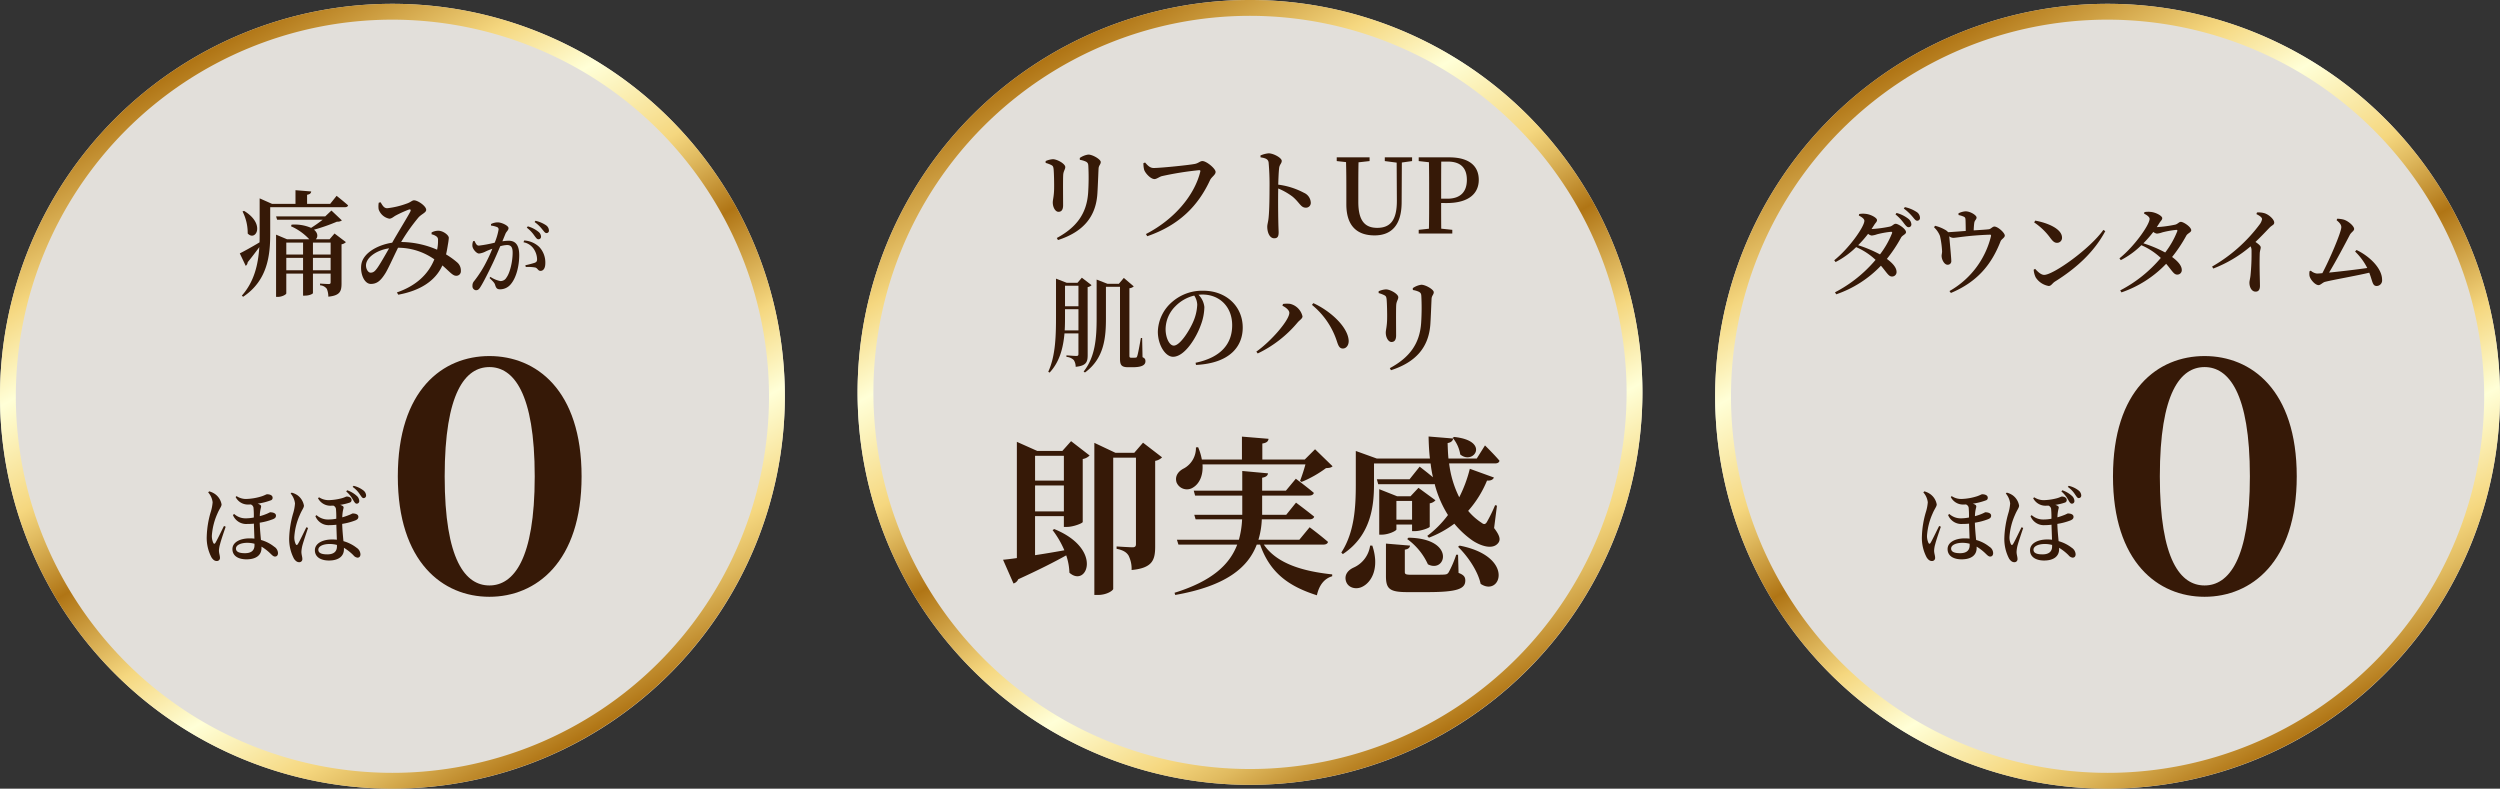 <svg xmlns="http://www.w3.org/2000/svg" xmlns:xlink="http://www.w3.org/1999/xlink" width="653" height="206" viewBox="0 0 653 206">
  <rect x="0" y="0" width="653" height="206" fill="#333333" stroke="none"/>
  <defs>
    <linearGradient id="linear-gradient" x1="0.75" y1="0.933" x2="0.25" y2="0.067" gradientUnits="objectBoundingBox">
      <stop offset="0" stop-color="#b07515"/>
      <stop offset="0.09" stop-color="#e0ba5f"/>
      <stop offset="0.14" stop-color="#f5d77f"/>
      <stop offset="0.26" stop-color="#ffffd7"/>
      <stop offset="0.36" stop-color="#f5d77f"/>
      <stop offset="0.49" stop-color="#b07515"/>
      <stop offset="0.57" stop-color="#e0ba5f"/>
      <stop offset="0.61" stop-color="#f5d77f"/>
      <stop offset="0.74" stop-color="#ffffd7"/>
      <stop offset="0.84" stop-color="#f5d77f"/>
      <stop offset="1" stop-color="#b07515"/>
    </linearGradient>
  </defs>
  <g id="mv-catch" transform="translate(-634 -713)">
    <g id="グループ_170" data-name="グループ 170" transform="translate(1 21)">
      <g id="グループ_167" data-name="グループ 167">
        <path id="パス_325" data-name="パス 325" d="M102.5,0A102.5,102.5,0,1,1,0,102.5,102.5,102.5,0,0,1,102.5,0Z" transform="translate(633 693)" fill="#e2dfda"/>
        <g id="_22736565" data-name="22736565" transform="translate(413.5 929.196)">
          <path id="パス_66" data-name="パス 66" d="M113,220A102.5,102.5,0,1,1,215.5,117.5,102.615,102.615,0,0,1,113,220Zm0-200.865A98.365,98.365,0,1,0,211.365,117.5,98.475,98.475,0,0,0,113,19.135Z" transform="translate(209 -251.196)" fill="url(#linear-gradient)"/>
        </g>
      </g>
      <path id="パス_324" data-name="パス 324" d="M-39.65-19.77a12.349,12.349,0,0,1,1.35,5.76c2.07,2.19,4.77-2.46-.96-5.91ZM-21.26-4.41V-7.65h4.62v3.24Zm-6.96,0V-7.65h4.38v3.24Zm4.38-7.23v3.12h-4.38v-3.12Zm7.2,0v3.12h-4.62v-3.12Zm-.27-.87h-3.6c.57-.54.6-1.62-.48-2.49a47.733,47.733,0,0,0,6-2.1,1.907,1.907,0,0,0,1.29-.33l-2.73-2.58-1.62,1.53H-30.89l.27.87h11.91a36.491,36.491,0,0,1-3.03,2.13,10.785,10.785,0,0,0-5.1-.84l-.15.42a14.565,14.565,0,0,1,4.77,3.39h-5.82l-2.85-1.2V2.55h.42c1.14,0,2.25-.63,2.25-.93V-3.54h4.38V2.22h.45c1.32,0,2.13-.51,2.13-.66v-5.1h4.62v2.22c0,.36-.09.51-.54.51-.42,0-2.22-.12-2.22-.12v.45a2.376,2.376,0,0,1,1.77.93,5.434,5.434,0,0,1,.39,2.04c3.09-.3,3.45-1.44,3.45-3.48v-10.2a2.021,2.021,0,0,0,1.14-.57l-2.97-2.25Zm.15-9.24h-6.03v-2.37c.81-.15,1.02-.45,1.08-.87l-4.11-.33v3.57h-6.12l-3.24-1.44v9.21c0,.75,0,1.53-.03,2.28-2.19,1.32-4.29,2.46-5.16,2.88l1.56,3.27a1.391,1.391,0,0,0,.51-.96c1.2-1.47,2.22-2.85,3.03-3.93-.3,4.56-1.32,9-4.56,12.66l.33.3c6.51-4.32,7.08-11.07,7.08-16.5v-6.9h19.53c.42,0,.72-.15.81-.48-1.17-1.05-3-2.49-3-2.49ZM-4.4-5.07c-.66.93-1.08,1.29-1.8,1.29-.75,0-1.41-1.29-1.14-2.43.42-1.8,2.91-3.48,5.97-3.93C-2.36-8.4-3.68-6.09-4.4-5.07ZM9.73-13.8a3.2,3.2,0,0,1,1.2.51,1.02,1.02,0,0,1,.48.99,10.337,10.337,0,0,1-.24,2.52,24.147,24.147,0,0,0-9.39-2.01,48.706,48.706,0,0,1,4.56-6.45c.81-.87,1.98-1.23,1.98-1.95,0-.99-2.19-2.49-3.18-2.49-.51,0-.84.51-1.95.87a21.608,21.608,0,0,1-5.04,1.2c-.87,0-1.23-.72-1.74-1.56l-.48.12a5.466,5.466,0,0,0-.03,1.71,3.7,3.7,0,0,0,2.79,2.46c.6,0,1.11-.51,1.59-.78a29.828,29.828,0,0,1,3.48-1.59c.45-.15.66.03.39.57C3.58-18.54.91-14.22-.56-11.61c-3.72.57-7.62,2.64-8.07,5.73-.33,2.31.75,5.04,2.49,5.04,1.53,0,2.49-.78,3.57-2.43.78-1.08,2.28-4.5,3.54-7.02a16.446,16.446,0,0,1,9.48,3.03C8.86-3.33,5.65-.33.67,1.38l.36.6C6.67.93,10.69-1.56,12.55-5.67c1.8,1.53,2.67,2.7,3.57,2.7a1.177,1.177,0,0,0,1.26-1.26,2.778,2.778,0,0,0-.99-2.25,20.762,20.762,0,0,0-2.88-2.07c.24-1.02.39-1.98.48-2.55a15.349,15.349,0,0,0,.24-1.77c0-.72-1.44-1.8-2.64-1.86a3.634,3.634,0,0,0-1.86.45ZM34.6-15.532a8.992,8.992,0,0,1,2,2.112c.4.528.66.924,1.034.924a.664.664,0,0,0,.682-.7,1.691,1.691,0,0,0-.7-1.276,7.812,7.812,0,0,0-2.75-1.408ZM29.01-13.9c.264-.66.814-.946.814-1.518,0-.66-1.848-1.5-2.816-1.5a3.868,3.868,0,0,0-1.76.44v.4a6,6,0,0,1,1.65.418.638.638,0,0,1,.33.638,15.821,15.821,0,0,1-1.012,3.41,33.083,33.083,0,0,1-4.136.77c-.594,0-.814-.572-1.144-1.232l-.352.066a2.779,2.779,0,0,0-.176,1.408c.176.814,1.1,1.826,1.716,1.826a4.946,4.946,0,0,0,1.782-.572c.418-.2,1.034-.44,1.694-.682C25.182-9,24.72-7.942,24.236-7a29.718,29.718,0,0,1-3.388,5.412,1.728,1.728,0,0,0-.44,1.254,1.038,1.038,0,0,0,.9,1.144c.484,0,.792-.2,1.21-.9.858-1.364,2.112-3.894,3.212-6.2.616-1.3,1.32-2.948,1.936-4.4A7.8,7.8,0,0,1,29.428-11c1.1,0,1.474.638,1.474,2,0,2.332-.7,5.28-1.606,6.49a1.759,1.759,0,0,1-1.606.924,7.189,7.189,0,0,1-2.6-1.1l-.22.308c1.144,1.1,1.3,1.342,1.43,1.716.264.9.506,1.232,1.32,1.232A3.609,3.609,0,0,0,30.4-.748c1.474-1.716,2.222-4.84,2.222-7.59,0-2.794-1.078-3.784-2.772-3.784a11.231,11.231,0,0,0-1.628.154Zm4.73,2.178A4.134,4.134,0,0,1,36.468-9.9a5.061,5.061,0,0,1,.814,2.53c.022.594-.132.814-.616,1.012a23.638,23.638,0,0,1-2.442.638l.11.462a10.859,10.859,0,0,1,2.486.132c.682.22.682.88,1.386.88.836-.022,1.232-.88,1.232-2a5.923,5.923,0,0,0-1.584-4.246,6.224,6.224,0,0,0-3.938-1.694Zm2.9-5.28a9.385,9.385,0,0,1,2,1.914c.462.528.7.968,1.1.968a.621.621,0,0,0,.638-.7,1.711,1.711,0,0,0-.792-1.364,8.034,8.034,0,0,0-2.728-1.144Z" transform="translate(736 767)" fill="#361907"/>
      <g id="グループ_168" data-name="グループ 168" transform="translate(6.91 0.44)">
        <path id="パス_71" data-name="パス 71" d="M-11.76-30c0-22,5.44-28.56,11.68-28.56S11.76-51.92,11.76-30C11.76-8.16,6.16-1.52-.08-1.52S-11.76-8.08-11.76-30ZM-.08-61.44C-12.24-61.44-24-52.64-24-30-24-7.6-12.24,1.44-.08,1.44S24-7.6,24-30C24-52.64,12.08-61.44-.08-61.44Z" transform="translate(754 846)" fill="#361907"/>
        <path id="パス_70" data-name="パス 70" d="M-19.536-16.83a4.718,4.718,0,0,1,1.166,2.574,11.548,11.548,0,0,1-.55,2.728,24.913,24.913,0,0,0-.99,6.2,10.9,10.9,0,0,0,1.254,5.5c.484.726.924.924,1.342.924a.8.8,0,0,0,.858-.88c0-.55-.264-1.1-.264-1.87a7.267,7.267,0,0,1,.308-1.716c.264-1.056,1.012-3.212,1.452-4.488l-.44-.2c-.594,1.144-1.826,3.762-2.266,4.444-.176.286-.4.264-.55-.066a4.257,4.257,0,0,1-.352-1.914,16.811,16.811,0,0,1,1.43-5.654c.572-1.364,1.1-1.87,1.1-2.442a4.187,4.187,0,0,0-1.65-2.662,4.944,4.944,0,0,0-1.584-.748Zm12.1,13.816c0,1.32-.814,2.068-2.486,2.068-1.54,0-2.354-.374-2.354-1.21,0-1.012,1.5-1.5,2.9-1.5a7.187,7.187,0,0,1,1.936.242ZM-12.364-15.62a3.579,3.579,0,0,0,3.476,1.958,3.406,3.406,0,0,0,.462-.022,1.092,1.092,0,0,1,.726.814,21.729,21.729,0,0,1,.088,2.6,11.128,11.128,0,0,1-2.112.22A4.417,4.417,0,0,1-12.76-11.2l-.308.286A3.736,3.736,0,0,0-9.328-8.58,15.327,15.327,0,0,0-7.59-8.668c.022,1.1.088,2.53.132,3.916A11.254,11.254,0,0,0-8.69-4.818c-2.552,0-4.51,1.034-4.51,2.794C-13.2-.176-11.572.66-9.526.66-6.952.66-5.61-.484-5.61-2.288v-.374A12.91,12.91,0,0,1-3.146-.726c.352.33.66.66,1.078.66.506,0,.77-.4.77-.9a2.033,2.033,0,0,0-.99-1.672A9.658,9.658,0,0,0-5.742-4.4c-.132-1.32-.286-2.926-.33-4.51a16.4,16.4,0,0,0,3.41-.9c.638-.242.836-.528.836-.946,0-.792-1.166-.88-1.5-.88-.11,0-.352.176-.9.4a12.612,12.612,0,0,1-1.826.616A8.718,8.718,0,0,1-5.764-12.8c.11-.4.088-.616-.242-.814a2.261,2.261,0,0,0-.616-.264,16.926,16.926,0,0,0,3.454-.88.652.652,0,0,0,.462-.682c0-.66-.77-.9-1.452-.9-.2,0-.528.242-1.3.506a14.851,14.851,0,0,1-4.18.726,4.5,4.5,0,0,1-2.486-.748Zm28.886-1.452a7.617,7.617,0,0,1,1.76,2.156c.352.594.572,1.012.946,1.034a.656.656,0,0,0,.7-.7,1.848,1.848,0,0,0-.616-1.3,7.1,7.1,0,0,0-2.552-1.5ZM2-16.544a4.834,4.834,0,0,1,1.144,2.6,11.73,11.73,0,0,1-.528,2.728,25.987,25.987,0,0,0-.99,6.2A11.059,11.059,0,0,0,2.882.506c.484.7.924.9,1.342.9A.786.786,0,0,0,5.06.528c0-.55-.242-1.078-.242-1.848A8.44,8.44,0,0,1,5.1-3.058C5.39-4.092,6.116-6.27,6.556-7.546l-.44-.176C5.544-6.578,4.312-3.96,3.872-3.3c-.2.308-.4.264-.55-.044A4.137,4.137,0,0,1,2.97-5.28,16.811,16.811,0,0,1,4.4-10.934c.572-1.364,1.078-1.87,1.078-2.442A4.209,4.209,0,0,0,3.85-16.038a4.827,4.827,0,0,0-1.584-.726ZM14.1-2.706c0,1.32-.836,2.068-2.508,2.068-1.54,0-2.354-.374-2.354-1.21,0-1.034,1.518-1.5,2.926-1.5A7.187,7.187,0,0,1,14.1-3.1ZM9.152-15.312a3.63,3.63,0,0,0,3.5,1.958,3.729,3.729,0,0,0,.484-.022,1.106,1.106,0,0,1,.7.814,22.129,22.129,0,0,1,.088,2.618,11.3,11.3,0,0,1-2.112.2A4.517,4.517,0,0,1,8.756-10.89l-.286.264a3.709,3.709,0,0,0,3.74,2.354,15.36,15.36,0,0,0,1.738-.11c.022,1.1.088,2.53.132,3.916a11.254,11.254,0,0,0-1.232-.066c-2.552,0-4.51,1.056-4.51,2.816C8.338.11,9.966.968,12.012.968c2.574,0,3.916-1.166,3.916-2.948v-.374A12.91,12.91,0,0,1,18.392-.418,1.6,1.6,0,0,0,19.47.22c.506,0,.77-.374.77-.88a2.154,2.154,0,0,0-.99-1.694A10.038,10.038,0,0,0,15.8-4.092c-.132-1.342-.286-2.926-.33-4.51a16.4,16.4,0,0,0,3.41-.9c.638-.264.814-.55.814-.946,0-.814-1.166-.88-1.474-.88-.11,0-.352.176-.924.4a18.841,18.841,0,0,1-1.8.616,9.816,9.816,0,0,1,.264-2.178c.132-.418.11-.638-.22-.814a2.261,2.261,0,0,0-.616-.264,13.643,13.643,0,0,0,2.508-.594.669.669,0,0,0,.484-.682c0-.572-.594-.9-1.276-.9-.2,0-.506.242-1.342.462a14.955,14.955,0,0,1-3.41.484,4.671,4.671,0,0,1-2.464-.748Zm9.042-2.948A6.9,6.9,0,0,1,20.086-16.3c.374.528.594.946.946.968a.664.664,0,0,0,.682-.7,1.757,1.757,0,0,0-.7-1.3,6.527,6.527,0,0,0-2.574-1.21Z" transform="translate(700 837)" fill="#361907"/>
      </g>
    </g>
    <g id="グループ_171" data-name="グループ 171" transform="translate(1 21)">
      <g id="グループ_166" data-name="グループ 166" transform="translate(-1 -8)">
        <path id="パス_323" data-name="パス 323" d="M102.5,0A102.5,102.5,0,1,1,0,102.5,102.5,102.5,0,0,1,102.5,0Z" transform="translate(858 700)" fill="#e2dfda"/>
        <g id="_22736565-2" data-name="22736565" transform="translate(638.5 936.196)">
          <path id="パス_66-2" data-name="パス 66" d="M113,220A102.5,102.5,0,1,1,215.5,117.5,102.615,102.615,0,0,1,113,220Zm0-200.865A98.365,98.365,0,1,0,211.365,117.5,98.475,98.475,0,0,0,113,19.135Z" transform="translate(209 -251.196)" fill="url(#linear-gradient)"/>
        </g>
      </g>
      <path id="パス_67" data-name="パス 67" d="M-56.76-17.908v-6.776h7.524v6.776Zm7.524-14.52v6.468H-56.76v-6.468Zm-.4-1.276h-6.556l-5.324-2.376V-5.72c-1.5.22-2.728.352-3.608.44l2.728,6.2a1.9,1.9,0,0,0,1.232-1.1c5.5-2.508,9.548-4.576,12.54-6.248a15.464,15.464,0,0,1,.836,4.532c4.532,4.048,8.932-6.16-3.96-11.4l-.44.264a24.5,24.5,0,0,1,3.08,5.28c-2.684.484-5.28.924-7.656,1.276V-16.676h7.524v2.816h.836c1.584,0,4-.924,4.092-1.276V-31.592a3.28,3.28,0,0,0,1.8-.924l-4.84-3.74Zm21.076-2.156-2.288,2.64h-4.928l-5.5-2.6V3.916h.88c2.508,0,4.048-1.232,4.048-1.584V-31.944h5.94V-9.372c0,.572-.22.836-.88.836-.792,0-4.18-.22-4.18-.22v.616c1.76.352,2.6.924,3.124,1.76A7.7,7.7,0,0,1-31.548-2.6c5.456-.528,6.16-2.6,6.16-6.16V-31.108a3.28,3.28,0,0,0,1.8-.924ZM13.86-30.184a45.127,45.127,0,0,1-1.408,4.312l.4.264a29.71,29.71,0,0,0,6.38-3.608c.924-.044,1.364-.132,1.716-.484l-4.576-4.444L13.684-31.46H2.6v-4.18c1.188-.176,1.54-.616,1.628-1.232l-6.952-.572v5.984H-13.2a14.622,14.622,0,0,0-.968-3.212l-.572.044a6.076,6.076,0,0,1-3.08,5.456c-1.452.7-2.508,1.98-1.98,3.7a2.93,2.93,0,0,0,4.312,1.32c1.54-.924,2.684-2.992,2.464-6.028ZM18.524-9.24c.66,0,1.1-.22,1.232-.7-1.848-1.628-4.8-3.828-4.8-3.828l-2.684,3.256H1.584a21.387,21.387,0,0,0,.88-5.324H14.916c.616,0,1.1-.22,1.232-.7C14.3-18.04,11.4-20.2,11.4-20.2L8.844-17.028H2.552v-5.016H14.828c.616,0,1.1-.22,1.232-.7-1.8-1.54-4.708-3.7-4.708-3.7l-2.6,3.124h-6.2v-3.388c1.1-.176,1.452-.616,1.54-1.144l-6.732-.616v5.148H-15.312l.352,1.276H-2.64v5.016H-15.18l.352,1.188H-2.684a23.591,23.591,0,0,1-.836,5.324H-19.712l.4,1.276H-3.96C-5.9-4.092-10.428.264-20.328,3.344l.176.572C-6.908,1.584-1.144-3.212,1.144-9.24h.88C4.62-1.8,9.548,1.672,16.852,4c.572-2.6,1.892-4.356,4-4.972v-.484C13.464-2.244,6.468-4.136,2.992-9.24Zm33.792-27.9A9.034,9.034,0,0,1,54.3-32.78c3.476,2.9,7.92-3.564-1.584-4.576ZM30.756-8.976a7.386,7.386,0,0,1-4.268,5.72c-1.5.66-2.552,1.936-2.024,3.608.572,1.8,2.772,2.244,4.356,1.364,2.464-1.276,4.4-5.06,2.508-10.692Zm15.356-2.068A27.142,27.142,0,0,0,52.756-14.7a24.066,24.066,0,0,0,4.62,4.312c1.98,1.364,5.368,2.684,6.864.7.616-.836.44-1.848-1.1-3.872l.748-5.852-.484-.132a39.062,39.062,0,0,1-2.2,4.488c-.4.572-.748.572-1.32.132a16,16,0,0,1-3.52-3.124,27.927,27.927,0,0,0,4.928-7.92c1.012.088,1.584-.264,1.8-.792L56.8-29.04A34.668,34.668,0,0,1,54.032-21.6a27.15,27.15,0,0,1-2.64-8.844H63.4c.616,0,1.056-.22,1.144-.7-1.32-1.584-3.784-4-3.784-4l-2.156,3.432H51.216c-.132-1.364-.176-2.684-.22-4.048,1.012-.176,1.364-.66,1.452-1.188l-6.424-.528c.044,1.98.132,3.872.352,5.764H32.516l-5.5-1.98v8.58c0,5.764-.264,12.54-3.784,17.952l.4.4c7.524-4.972,8.14-12.936,8.14-18.348v-5.324H46.552a32.5,32.5,0,0,0,.616,3.608c-1.672-1.408-3.476-2.772-3.476-2.772l-2.64,3.3H32.516l.352,1.276H47.212a1.218,1.218,0,0,0,.4-.044,28.875,28.875,0,0,0,3.476,8.1,26.523,26.523,0,0,1-5.412,5.456Zm-5.676.352a16.653,16.653,0,0,1,5.412,6.6c4.752,2.464,7.348-6.732-5.06-6.952Zm1.276-9.944v4.884H37.62v-4.884Zm-4.092,6.16h4.092v1.716H42.5c1.452,0,3.784-.836,3.828-1.144V-20.02a2.517,2.517,0,0,0,1.5-.792l-4.444-3.256-2.068,2.2H37.8l-4.664-1.848v11.88h.616c1.848,0,3.872-1.012,3.872-1.364ZM53.724-6.6H53.24a26.821,26.821,0,0,1-1.98,4.62c-.308.44-.528.528-1.188.572-.616.044-2.156.044-3.828.044H41.492c-1.5,0-1.672-.176-1.672-.748V-7.92c.88-.132,1.276-.484,1.364-1.056L34.892-9.5v8.492c0,3.344.968,4.18,5.588,4.18h5.192c7.964,0,9.944-.88,9.944-3.036,0-.88-.352-1.452-1.76-1.98Zm0-2.068c2.508,2.464,5.148,6.248,5.9,9.68,5.236,3.564,9.108-7.128-5.5-9.988Z" transform="translate(960.12 843.488)" fill="#361907"/>
      <path id="パス_320" data-name="パス 320" d="M-40.352-10.611c.108-1.647.216-4.779.3-6.372.054-.837.567-1.053.567-1.7,0-.7-2.133-1.944-3.24-1.944a5.132,5.132,0,0,0-2.241.891l.027.486a5.805,5.805,0,0,1,1.62.486c.513.3.567.621.594,1.188a60.2,60.2,0,0,1-.054,6.939c-.378,5.427-3.024,9.018-8.181,11.8l.3.54C-44.239-.378-40.7-4.212-40.352-10.611Zm-12.015-7.263c.405.216.486.432.567,1.026.108,1.053.162,3.807.135,5.1-.027,2.025-.351,2.916-.351,3.618,0,1.323.7,2.457,1.485,2.457.729,0,1.215-.459,1.215-1.728,0-1.512-.054-6.777.027-7.938.081-1.053.54-1.4.54-2.025,0-.864-2.133-2.052-3.24-2.052a5.589,5.589,0,0,0-1.89.486v.486A7.416,7.416,0,0,1-52.367-17.874Zm24.462-.675-.432.162a6.5,6.5,0,0,0,.189,1.728c.27.864,1.674,2.43,2.7,2.43.567,0,1.242-.567,1.89-.756a81.747,81.747,0,0,1,9.774-1.566c.243,0,.378.081.3.378-1.485,6.1-6.669,12.42-14.2,16.308l.351.567c8.424-2.916,13.311-7.992,16.389-14.634.4-.864,1.458-1.377,1.458-2.16,0-.864-2.376-2.835-3.429-2.835-.648,0-.972.513-1.917.729-1.377.3-8.937,1.08-10.827,1.08C-26.662-17.118-27.283-17.847-27.9-18.549ZM2.255-19.9c1.242.189,1.971.432,2.106,1.323A65.789,65.789,0,0,1,4.6-11.907c0,1.809-.027,5.778-.243,7.776C4.253-3,4.01-2.43,4.01-1.782c0,1.539.648,3.024,1.809,3.024.864,0,1.161-.459,1.161-1.566,0-.405-.054-1.269-.081-2.592-.054-2.565-.081-6.48-.027-8.856a17.075,17.075,0,0,1,3.78,2.16c1.89,1.62,2.106,2.862,3.456,2.862A1.255,1.255,0,0,0,15.377-8.1a2.951,2.951,0,0,0-1.782-2.538,19.5,19.5,0,0,0-6.723-2.133c.054-1.566.108-3.24.243-4.374.135-.945.675-1.161.675-1.836,0-.783-2.16-1.971-3.429-1.971a6.79,6.79,0,0,0-2.133.567Zm39.582,0H34.709v.972l3.1.405.054,9.882c.027,5.184-1.728,7.155-5.13,7.155-3.1,0-4.941-1.7-4.941-6.777v-2.457c0-2.673,0-5.292.054-7.884l2.889-.324V-19.9H22.154v.972l2.43.27c.081,2.646.081,5.319.081,7.938v3.078c0,5.832,2.97,8.127,7.371,8.127,4.293,0,7.047-2.538,7.074-8.613l.054-10.422,2.673-.378Zm9.342,1.107c3.375,0,4.968,1.7,4.968,4.779,0,2.916-1.485,4.914-5.1,4.914h-1.62v-1.539c0-2.781,0-5.481.027-8.154ZM50.854-7.965c6.075,0,8.4-2.727,8.4-6.048,0-3.591-2.457-5.886-7.722-5.886H43.565v.972l2.673.3c.054,2.646.054,5.346.054,7.992v1.377c0,2.7,0,5.373-.054,7.992l-2.673.3V0H52.34V-.972l-2.889-.3c-.027-2.322-.027-4.536-.027-6.7Z" transform="translate(960 753)" fill="#361907"/>
      <path id="パス_319" data-name="パス 319" d="M-48.9-8.694c.081-1.377.081-2.727.081-4v-1.539h3.51v5.535Zm3.591-11.664v5.346h-3.51v-5.346Zm2.4.351a1.819,1.819,0,0,0,1.026-.513l-2.538-1.944-1.134,1.323h-2.835l-2.781-1.08v9.558c0,5.049-.054,10.476-2.025,14.769l.351.216c2.7-2.889,3.564-6.615,3.888-10.233h3.645v5.346c0,.378-.108.54-.54.54-.459,0-2.592-.162-2.592-.162v.405a3.021,3.021,0,0,1,1.917.837A3.238,3.238,0,0,1-46.035.81C-43.227.54-42.9-.486-42.9-2.268ZM-28.674-6.723H-29c-.324,1.836-.756,4.239-.972,4.779-.108.3-.216.351-.351.351a3.826,3.826,0,0,1-.621.027h-.621c-.378,0-.432-.162-.432-.567V-19.71a1.934,1.934,0,0,0,1.134-.486l-2.592-2.214-1.3,1.539h-2.97l-2.835-1.107v10.044c0,5.157-.324,10.125-3.4,13.986l.351.243c5.1-3.726,5.481-9.288,5.481-14.229v-8.154h3.672V-1.323c0,1.593.324,2.241,2.106,2.241h1.215c2.43,0,3.321-.594,3.321-1.539,0-.513-.108-.783-.756-1.08Zm14.391-8.667a12.378,12.378,0,0,1-1.107,4.563c-.945,2.16-3.375,6.1-5.022,6.1-1.107,0-2.133-1.971-2.133-4.32a8.532,8.532,0,0,1,2.565-5.967,10.207,10.207,0,0,1,4.914-2.781A4.545,4.545,0,0,1-14.283-15.39ZM-14.607.324C-5.67-.135-2.4-4.59-2.4-9.423c0-5.616-4.374-9.639-10.287-9.639A11.914,11.914,0,0,0-20.763-16.2,10.6,10.6,0,0,0-24.57-8.37c0,3.456,1.944,6.561,3.969,6.561,3.051,0,6.129-5.049,7.29-8.4a13.757,13.757,0,0,0,.891-4.59,5.3,5.3,0,0,0-1.539-3.213c.351-.027.7-.054,1.026-.054,4.428,0,7.776,3.132,7.776,8.019,0,4.779-2.835,8.4-9.558,9.8ZM9.774-13.284c0,1.89-4.7,7.371-8.613,10.125l.351.486a31.028,31.028,0,0,0,10.4-8.073c.567-.675,1.3-1.026,1.3-1.62A4.365,4.365,0,0,0,9.99-15.633a7.044,7.044,0,0,0-1.863.027l-.162.459C8.856-14.715,9.774-13.986,9.774-13.284ZM25.272-6.1c-.27-3.645-4.941-7.776-9.234-9.72l-.351.459a20.363,20.363,0,0,1,6.48,9.423c.405,1.242.7,2,1.647,1.971C24.7-4,25.353-4.914,25.272-6.1Zm21.357-4.509c.108-1.647.216-4.779.3-6.372.054-.837.567-1.053.567-1.7,0-.7-2.133-1.944-3.24-1.944a5.132,5.132,0,0,0-2.241.891l.027.486a5.805,5.805,0,0,1,1.62.486c.513.3.567.621.594,1.188a60.2,60.2,0,0,1-.054,6.939c-.378,5.427-3.024,9.018-8.181,11.8l.3.54C42.741-.378,46.278-4.212,46.629-10.611ZM34.614-17.874c.405.216.486.432.567,1.026.108,1.053.162,3.807.135,5.1-.027,2.025-.351,2.916-.351,3.618,0,1.323.7,2.457,1.485,2.457.729,0,1.215-.459,1.215-1.728,0-1.512-.054-6.777.027-7.938.081-1.053.54-1.4.54-2.025,0-.864-2.133-2.052-3.24-2.052a5.589,5.589,0,0,0-1.89.486v.486A7.416,7.416,0,0,1,34.614-17.874Z" transform="translate(960 787)" fill="#361907"/>
    </g>
    <g id="グループ_172" data-name="グループ 172" transform="translate(1 21)">
      <g id="グループ_165" data-name="グループ 165">
        <path id="パス_322" data-name="パス 322" d="M102.5,0A102.5,102.5,0,1,1,0,102.5,102.5,102.5,0,0,1,102.5,0Z" transform="translate(1081 693)" fill="#e2dfda"/>
        <g id="_22736565-3" data-name="22736565" transform="translate(861.5 929.196)">
          <path id="パス_66-3" data-name="パス 66" d="M113,220A102.5,102.5,0,1,1,215.5,117.5,102.615,102.615,0,0,1,113,220Zm0-200.865A98.365,98.365,0,1,0,211.365,117.5,98.475,98.475,0,0,0,113,19.135Z" transform="translate(209 -251.196)" fill="url(#linear-gradient)"/>
        </g>
      </g>
      <path id="パス_321" data-name="パス 321" d="M-56.825-14.025A22.985,22.985,0,0,1-59.95-8.55a33.238,33.238,0,0,0-5.7-2.4,31.623,31.623,0,0,0,2.6-2.975,1.942,1.942,0,0,0,.925.45,5.572,5.572,0,0,0,1.4-.325,23.525,23.525,0,0,1,3.625-.65C-56.825-14.475-56.675-14.35-56.825-14.025Zm-8.65-4.675c.85.425,1.45.9,1.45,1.375,0,1.55-4.05,7.275-7.875,10.3l.35.475a22.035,22.035,0,0,0,5.375-3.9A17.5,17.5,0,0,1-61.1-7.125,34.81,34.81,0,0,1-71.7,1.35l.325.525A29.249,29.249,0,0,0-59.7-5.6c1.625,1.9,2,2.85,2.925,2.825a1.16,1.16,0,0,0,1.15-1.3c-.05-1.125-1.125-2.275-2.525-3.3a37.6,37.6,0,0,0,3.7-5.55c.325-.625,1.3-.875,1.3-1.425,0-.875-2.025-2.2-2.7-2.2-.5,0-.8.55-1.475.725a31.78,31.78,0,0,1-4.825.65l.675-1.05c.4-.65.75-.825.75-1.3,0-.575-1.625-1.5-3.025-1.625a5.629,5.629,0,0,0-1.625.05ZM-55.9-19a12.188,12.188,0,0,1,2.225,2.35c.45.575.8,1,1.175,1a.715.715,0,0,0,.75-.775A2,2,0,0,0-52.6-17.9a8.526,8.526,0,0,0-3.025-1.475Zm2.175-1.525a12.827,12.827,0,0,1,2.25,2.1c.525.6.8,1.075,1.25,1.075a.717.717,0,0,0,.725-.8,1.875,1.875,0,0,0-.95-1.525,9.1,9.1,0,0,0-3-1.225Zm14.3,1.7a5.953,5.953,0,0,1,1.375.425c.4.2.425.425.45.95.025.675.05,1.925.05,2.775-1.45.1-3.175.25-4.6.325a2.748,2.748,0,0,0-.825-.65,9.9,9.9,0,0,0-2.6-1.025l-.25.4a6.151,6.151,0,0,1,1.55,2.275,22.794,22.794,0,0,1,.55,4.075c-.025.475-.15.9-.125,1.175.025.9.7,2.275,1.575,2.25a.923.923,0,0,0,.95-1.05c0-.725-.425-5.125-.525-6.375a1.744,1.744,0,0,0,1.075.4c.775,0,3.825-.625,9.45-.825.375-.025.425.075.35.475A22.578,22.578,0,0,1-41.8,1.025l.375.5c6.825-2.875,10.55-7.3,12.975-13.5.225-.575,1.1-.925,1.1-1.5,0-.7-1.775-2.35-2.725-2.35-.475,0-.9.625-1.4.7-.95.125-2.55.2-4,.3.025-.675.075-1.425.15-1.925.1-.775.6-.875.6-1.45,0-.55-1.575-1.6-2.875-1.6a4.772,4.772,0,0,0-1.85.525Zm19.75,1.925a16.736,16.736,0,0,1,4.25,4.1c.65.85,1.075,1.225,1.725,1.225a1.288,1.288,0,0,0,1.3-1.35c0-2.325-3.825-3.875-7-4.45ZM-17.05-3.2c-.875,0-1.725-.875-2.375-1.575l-.375.225a5.383,5.383,0,0,0,.525,2,5.029,5.029,0,0,0,3.4,2.25c.65,0,.95-.725,1.625-1.15C-8.6-4.975-4-9.2-1.1-14.625l-.5-.325C-5.175-9.925-14.7-3.2-17.05-3.2ZM17.675-14.525A22.985,22.985,0,0,1,14.55-9.05a33.238,33.238,0,0,0-5.7-2.4,31.623,31.623,0,0,0,2.6-2.975,1.942,1.942,0,0,0,.925.45,5.572,5.572,0,0,0,1.4-.325,23.525,23.525,0,0,1,3.625-.65C17.675-14.975,17.825-14.85,17.675-14.525ZM9.025-19.2c.85.425,1.45.9,1.45,1.375,0,1.55-4.05,7.275-7.875,10.3l.35.475a22.035,22.035,0,0,0,5.375-3.9A17.5,17.5,0,0,1,13.4-7.625,34.81,34.81,0,0,1,2.8.85l.325.525A29.249,29.249,0,0,0,14.8-6.1c1.625,1.9,2,2.85,2.925,2.825a1.16,1.16,0,0,0,1.15-1.3c-.05-1.125-1.125-2.275-2.525-3.3a37.594,37.594,0,0,0,3.7-5.55c.325-.625,1.3-.875,1.3-1.425,0-.875-2.025-2.2-2.7-2.2-.5,0-.8.55-1.475.725a31.781,31.781,0,0,1-4.825.65l.675-1.05c.4-.65.75-.825.75-1.3,0-.575-1.625-1.5-3.025-1.625a5.629,5.629,0,0,0-1.625.05Zm29.35.125c.9.45,1.475.875,1.475,1.325a3.326,3.326,0,0,1-.675,1.425A40.758,40.758,0,0,1,26.8-5.375l.3.525a33.724,33.724,0,0,0,9.75-5.8,2.141,2.141,0,0,1,.25,1.025,56.634,56.634,0,0,1-.275,6.65c-.1.825-.275,1.35-.275,1.825,0,1.075.525,2.325,1.625,2.325.75,0,1.125-.525,1.125-1.525,0-1.375-.175-5.075-.05-8.55.05-.675.25-1.075.25-1.475,0-.425-.6-.9-1.375-1.425,1.525-1.45,2.775-2.8,3.675-3.725.7-.725,1.225-.7,1.225-1.35,0-.775-1.325-2.05-2.525-2.425a5.379,5.379,0,0,0-1.975-.2ZM64.15-9.3A15.983,15.983,0,0,1,67.325-5c-2.55.375-6.95.9-9.975,1.2,1.85-3.05,4.225-7.55,5.425-9.85.375-.7,1.125-1.025,1.125-1.55,0-.7-1.4-2-2.675-2.425a7.568,7.568,0,0,0-1.75-.25l-.15.4c.825.675,1.225,1.2,1.225,1.8,0,1.35-3.1,8.55-4.95,12.025-.7.075-1.2.1-1.425.1a3,3,0,0,1-1.6-.75l-.325.15a4.032,4.032,0,0,0-.025,1.1c.125.95,1.45,2.525,2.4,2.525.475,0,1.125-.725,1.65-.85,2.025-.525,8-1.55,11.575-2.4.9,2.35.825,3.475,1.95,3.475a1.449,1.449,0,0,0,1.4-1.625c0-3.025-3.35-6.2-6.675-7.775Z" transform="translate(1184 767)" fill="#361907"/>
      <g id="グループ_169" data-name="グループ 169" transform="translate(454.91 0.44)">
        <path id="パス_69" data-name="パス 69" d="M-11.76-30c0-22,5.44-28.56,11.68-28.56S11.76-51.92,11.76-30C11.76-8.16,6.16-1.52-.08-1.52S-11.76-8.08-11.76-30ZM-.08-61.44C-12.24-61.44-24-52.64-24-30-24-7.6-12.24,1.44-.08,1.44S24-7.6,24-30C24-52.64,12.08-61.44-.08-61.44Z" transform="translate(754 846)" fill="#361907"/>
        <path id="パス_68" data-name="パス 68" d="M-19.536-16.83a4.718,4.718,0,0,1,1.166,2.574,11.548,11.548,0,0,1-.55,2.728,24.913,24.913,0,0,0-.99,6.2,10.9,10.9,0,0,0,1.254,5.5c.484.726.924.924,1.342.924a.8.8,0,0,0,.858-.88c0-.55-.264-1.1-.264-1.87a7.267,7.267,0,0,1,.308-1.716c.264-1.056,1.012-3.212,1.452-4.488l-.44-.2c-.594,1.144-1.826,3.762-2.266,4.444-.176.286-.4.264-.55-.066a4.257,4.257,0,0,1-.352-1.914,16.811,16.811,0,0,1,1.43-5.654c.572-1.364,1.1-1.87,1.1-2.442a4.187,4.187,0,0,0-1.65-2.662,4.944,4.944,0,0,0-1.584-.748Zm12.1,13.816c0,1.32-.814,2.068-2.486,2.068-1.54,0-2.354-.374-2.354-1.21,0-1.012,1.5-1.5,2.9-1.5a7.187,7.187,0,0,1,1.936.242ZM-12.364-15.62a3.579,3.579,0,0,0,3.476,1.958,3.406,3.406,0,0,0,.462-.022,1.092,1.092,0,0,1,.726.814,21.729,21.729,0,0,1,.088,2.6,11.128,11.128,0,0,1-2.112.22A4.417,4.417,0,0,1-12.76-11.2l-.308.286A3.736,3.736,0,0,0-9.328-8.58,15.327,15.327,0,0,0-7.59-8.668c.022,1.1.088,2.53.132,3.916A11.254,11.254,0,0,0-8.69-4.818c-2.552,0-4.51,1.034-4.51,2.794C-13.2-.176-11.572.66-9.526.66-6.952.66-5.61-.484-5.61-2.288v-.374A12.91,12.91,0,0,1-3.146-.726c.352.33.66.66,1.078.66.506,0,.77-.4.77-.9a2.033,2.033,0,0,0-.99-1.672A9.658,9.658,0,0,0-5.742-4.4c-.132-1.32-.286-2.926-.33-4.51a16.4,16.4,0,0,0,3.41-.9c.638-.242.836-.528.836-.946,0-.792-1.166-.88-1.5-.88-.11,0-.352.176-.9.4a12.612,12.612,0,0,1-1.826.616A8.718,8.718,0,0,1-5.764-12.8c.11-.4.088-.616-.242-.814a2.261,2.261,0,0,0-.616-.264,16.926,16.926,0,0,0,3.454-.88.652.652,0,0,0,.462-.682c0-.66-.77-.9-1.452-.9-.2,0-.528.242-1.3.506a14.851,14.851,0,0,1-4.18.726,4.5,4.5,0,0,1-2.486-.748Zm28.886-1.452a7.617,7.617,0,0,1,1.76,2.156c.352.594.572,1.012.946,1.034a.656.656,0,0,0,.7-.7,1.848,1.848,0,0,0-.616-1.3,7.1,7.1,0,0,0-2.552-1.5ZM2-16.544a4.834,4.834,0,0,1,1.144,2.6,11.73,11.73,0,0,1-.528,2.728,25.987,25.987,0,0,0-.99,6.2A11.059,11.059,0,0,0,2.882.506c.484.7.924.9,1.342.9A.786.786,0,0,0,5.06.528c0-.55-.242-1.078-.242-1.848A8.44,8.44,0,0,1,5.1-3.058C5.39-4.092,6.116-6.27,6.556-7.546l-.44-.176C5.544-6.578,4.312-3.96,3.872-3.3c-.2.308-.4.264-.55-.044A4.137,4.137,0,0,1,2.97-5.28,16.811,16.811,0,0,1,4.4-10.934c.572-1.364,1.078-1.87,1.078-2.442A4.209,4.209,0,0,0,3.85-16.038a4.827,4.827,0,0,0-1.584-.726ZM14.1-2.706c0,1.32-.836,2.068-2.508,2.068-1.54,0-2.354-.374-2.354-1.21,0-1.034,1.518-1.5,2.926-1.5A7.187,7.187,0,0,1,14.1-3.1ZM9.152-15.312a3.63,3.63,0,0,0,3.5,1.958,3.729,3.729,0,0,0,.484-.022,1.106,1.106,0,0,1,.7.814,22.129,22.129,0,0,1,.088,2.618,11.3,11.3,0,0,1-2.112.2A4.517,4.517,0,0,1,8.756-10.89l-.286.264a3.709,3.709,0,0,0,3.74,2.354,15.36,15.36,0,0,0,1.738-.11c.022,1.1.088,2.53.132,3.916a11.254,11.254,0,0,0-1.232-.066c-2.552,0-4.51,1.056-4.51,2.816C8.338.11,9.966.968,12.012.968c2.574,0,3.916-1.166,3.916-2.948v-.374A12.91,12.91,0,0,1,18.392-.418,1.6,1.6,0,0,0,19.47.22c.506,0,.77-.374.77-.88a2.154,2.154,0,0,0-.99-1.694A10.038,10.038,0,0,0,15.8-4.092c-.132-1.342-.286-2.926-.33-4.51a16.4,16.4,0,0,0,3.41-.9c.638-.264.814-.55.814-.946,0-.814-1.166-.88-1.474-.88-.11,0-.352.176-.924.4a18.841,18.841,0,0,1-1.8.616,9.816,9.816,0,0,1,.264-2.178c.132-.418.11-.638-.22-.814a2.261,2.261,0,0,0-.616-.264,13.643,13.643,0,0,0,2.508-.594.669.669,0,0,0,.484-.682c0-.572-.594-.9-1.276-.9-.2,0-.506.242-1.342.462a14.955,14.955,0,0,1-3.41.484,4.671,4.671,0,0,1-2.464-.748Zm9.042-2.948A6.9,6.9,0,0,1,20.086-16.3c.374.528.594.946.946.968a.664.664,0,0,0,.682-.7,1.757,1.757,0,0,0-.7-1.3,6.527,6.527,0,0,0-2.574-1.21Z" transform="translate(700 837)" fill="#361907"/>
      </g>
    </g>
  </g>
</svg>
